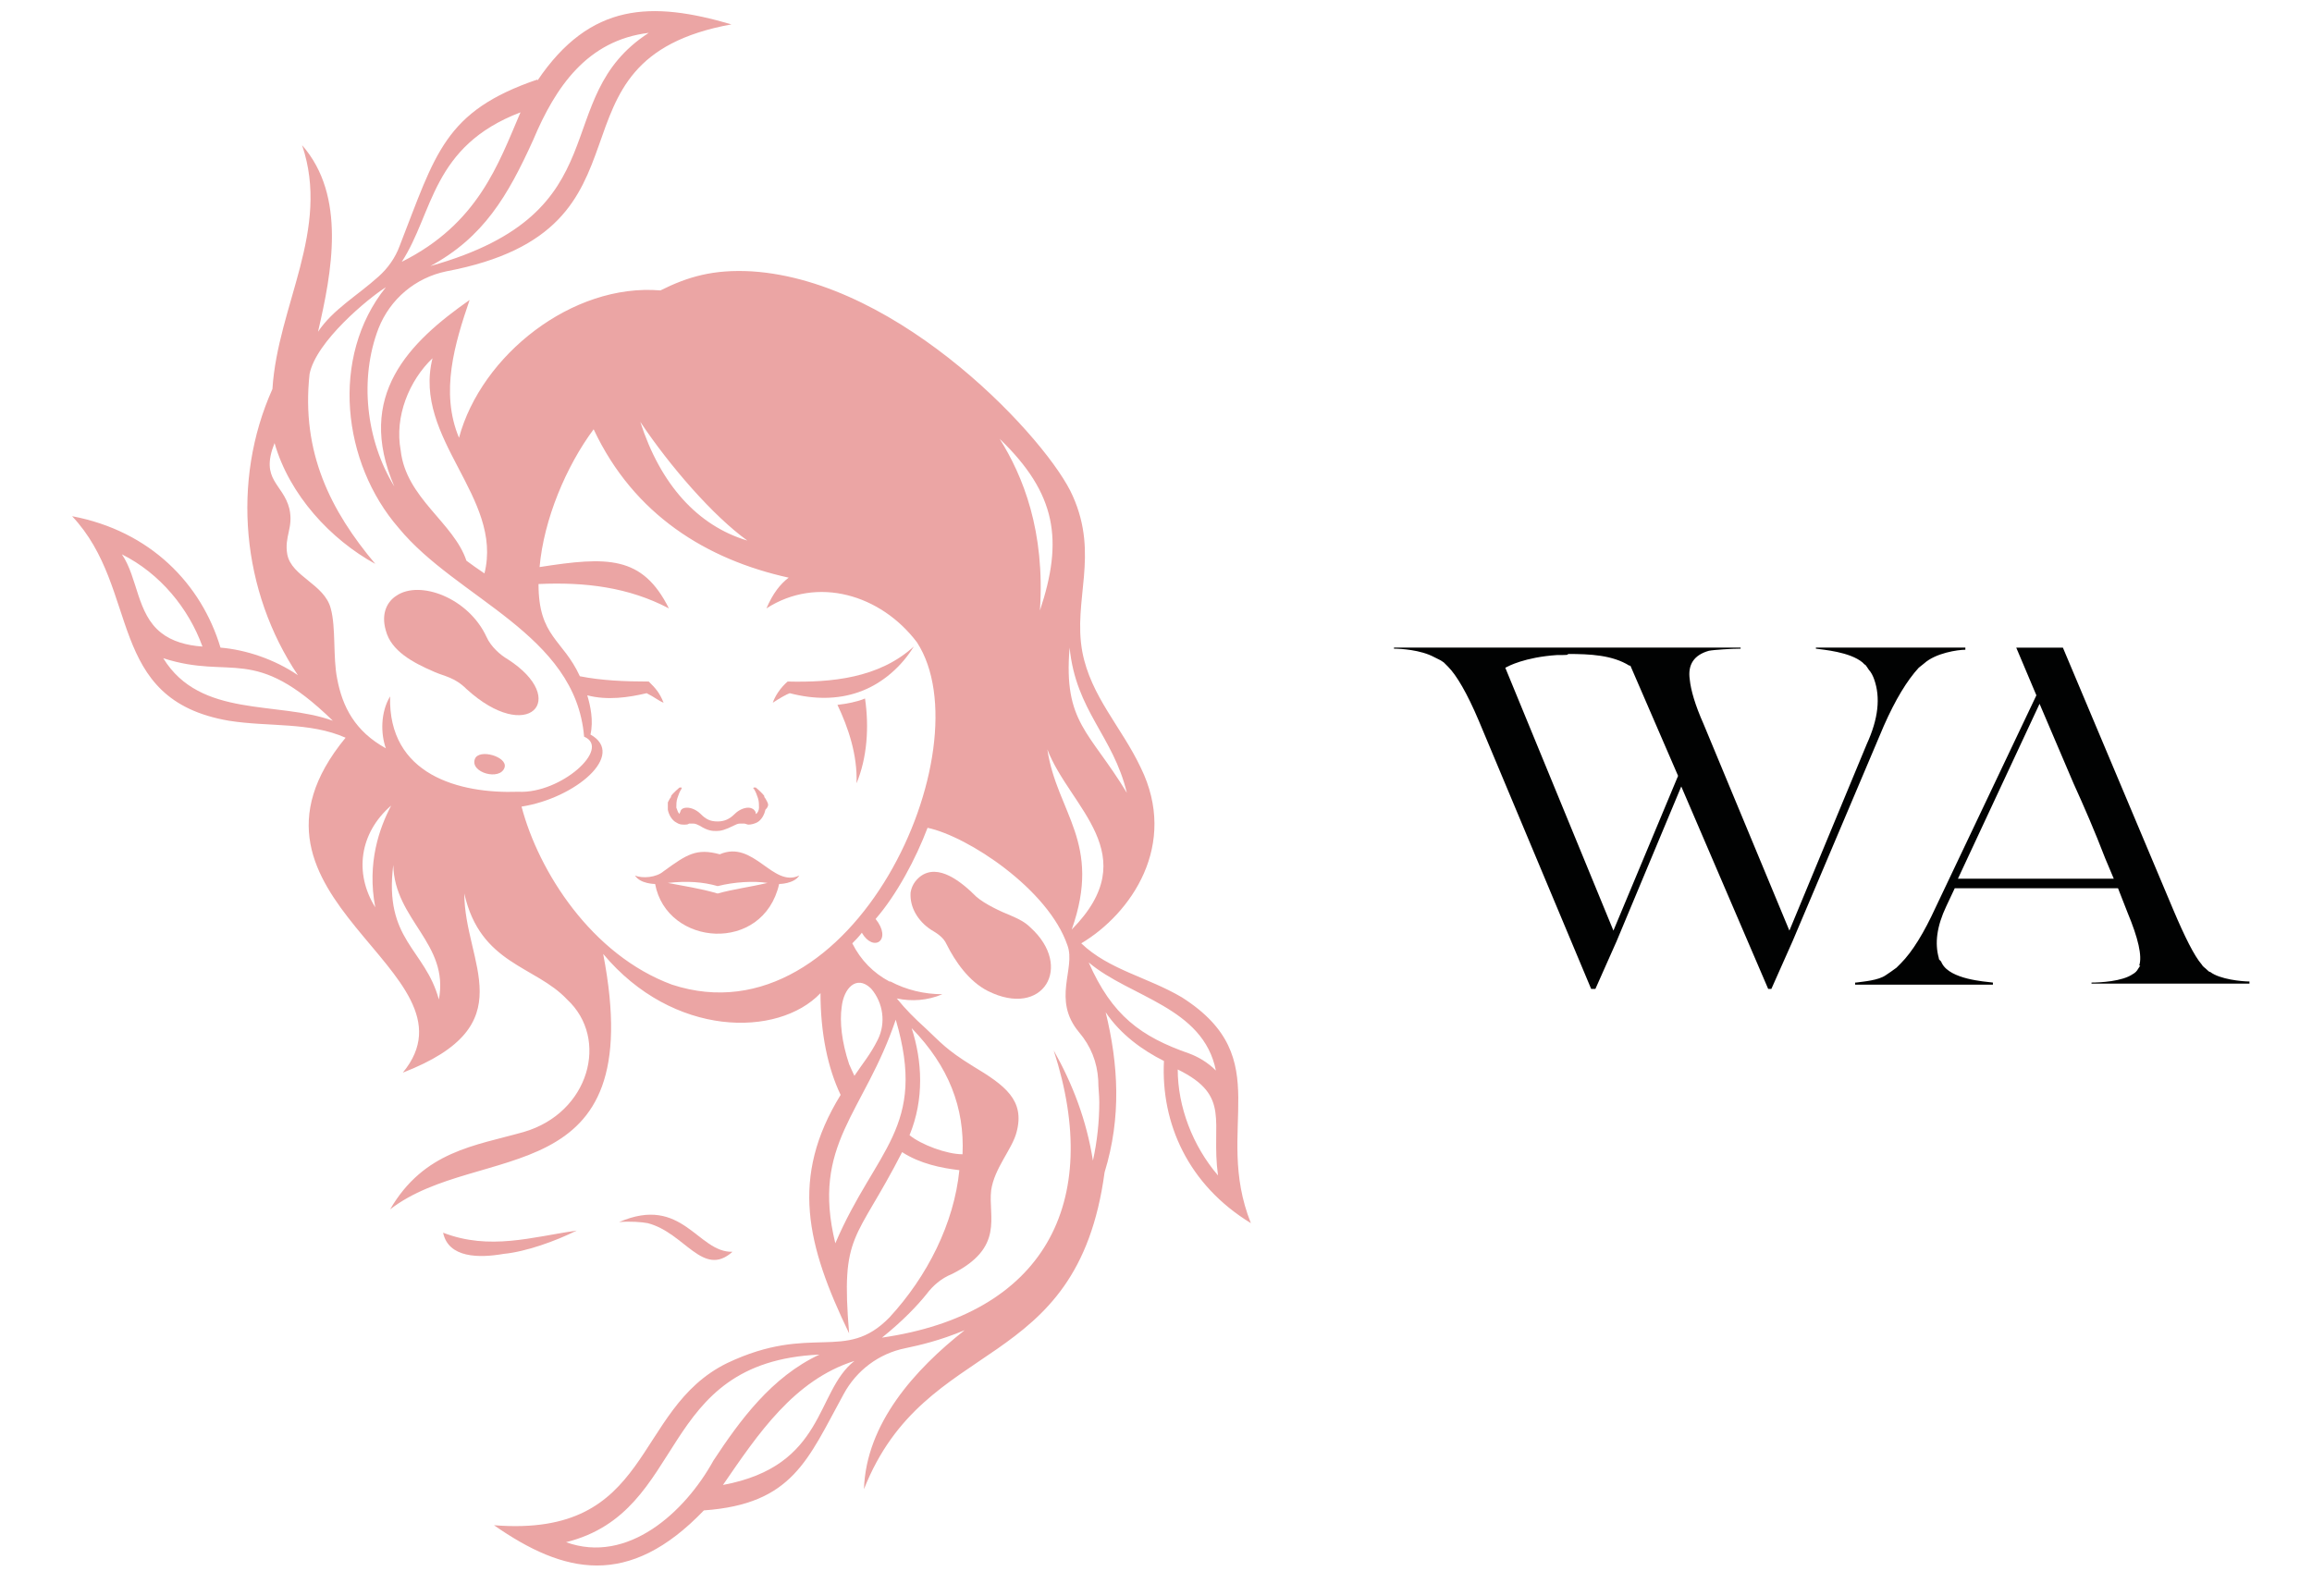 <?xml version="1.0" encoding="UTF-8"?> <!-- Generator: Adobe Illustrator 23.0.1, SVG Export Plug-In . SVG Version: 6.00 Build 0) --> <svg xmlns="http://www.w3.org/2000/svg" xmlns:xlink="http://www.w3.org/1999/xlink" id="Слой_1" x="0px" y="0px" viewBox="0 0 218.1 150.6" style="enable-background:new 0 0 218.1 150.6;" xml:space="preserve"> <style type="text/css"> .st0{fill:none;} .st1{fill:#EBA5A4;} .st2{fill:#010202;} </style> <path class="st0" d="M142.1,63.4l1.2-0.5C142.5,63.2,142.1,63.4,142.1,63.4z"></path> <g> <path class="st1" d="M69.1,118.1c-3.3,0.1-4.7-5.4-10.7-2.8c1-0.1,2.2,0,2.7,0.1C64.6,116.3,66.3,120.6,69.1,118.1"></path> <path class="st1" d="M111.5,94.1c-3.2-1.9-6.9-2.6-9.5-5.1c4.7-2.8,9.2-9.3,5.6-16.6c-1.8-3.8-4.7-6.7-5.5-10.9 c-0.9-4.9,1.6-9.1-0.9-14.7C99,41.7,85.1,26.5,70.9,25.6c-3.6-0.2-6,0.5-8.6,1.8c-8.3-0.7-16.9,6.1-19,13.9c-1.8-4.3-0.4-8.9,1-13 c-5.7,4-10.8,9-7.1,17.6c-2.7-4.4-3.3-10.2-1.5-14.9c1.1-2.8,3.5-4.8,6.4-5.4c21.2-4,8.2-19.9,26.9-23.3 c-7.5-2.2-13.3-2.1-18.3,5.3l0-0.1c-8.8,3-9.6,7-13,15.7c-0.4,1.1-1.1,2.1-2,2.9c-2,1.8-4.3,3.1-5.7,5.2c1.3-5.6,2.7-12.8-1.5-17.6 c2.7,8-2.3,15.1-2.8,23c-3.9,8.7-2.9,19.1,2.4,27c-2.2-1.5-4.9-2.4-7.3-2.6c-1.8-6-6.6-11-14-12.4C13.3,55.6,9.9,66,21.6,68 c3.8,0.6,7.6,0.1,11,1.6c-12.5,15.2,13.3,22,5.4,31.6c11.6-4.5,5.8-10.3,5.8-16.9c1.5,6.7,6.7,6.8,9.7,10c4,3.7,2.1,10.7-4.1,12.5 c-4.6,1.3-9.4,1.8-12.6,7.3c8.4-6.5,24.5-1.3,20.1-24.1c6.6,7.9,16.5,7.9,20.5,3.7c0,3.8,0.7,7.1,1.9,9.6 c-4.8,7.8-3.2,14.2,0.8,22.5c-0.8-9.6,0.6-8.5,5-17.1c1.7,1.1,3.7,1.5,5.4,1.7c-0.5,5-3,10-6.6,13.9c-4.2,4.3-7.3,0.5-15.3,4.3 c-9,4.4-6.9,16.5-22,15.3c6.6,4.6,12.7,6,19.8-1.4c8.4-0.6,9.8-4.8,13.2-11c1.2-2.2,3.3-3.8,5.8-4.3c1.4-0.3,3.2-0.7,5.6-1.7 c-4.7,3.7-9.3,8.8-9.5,15c5.8-14.7,20.1-10.6,22.7-29.9c1.6-5.2,1.3-10.2,0.1-15.1c1.4,2.1,3.5,3.6,5.5,4.6 c-0.3,5.9,2.3,11.7,8.2,15.3C114.4,106.4,120.6,99.9,111.5,94.1 M61.2,3.1c-9.6,6.2-2.4,16.9-20.6,22c5-2.7,7.3-6.6,9.7-11.9 C52.4,8.2,55.4,3.8,61.2,3.1 M49.1,10.6c-2.1,4.9-4,10.5-11.2,14.1C40.9,20.1,40.7,13.8,49.1,10.6 M53.4,145.5 c11.6-2.9,8.4-17,23.9-17.7c-4.5,2.1-7.5,6.2-10,10C64.6,142.7,59.2,147.6,53.4,145.5 M68.2,140.1c3.3-4.8,6.7-9.9,12.4-11.7 C76.9,131.3,77.9,138.3,68.2,140.1 M101.1,87.7c2.9-8.2-1.4-11-2.3-17C100.9,76.2,108.1,80.6,101.1,87.7 M100.9,61.1 c0.6,6,4.1,8.3,5.4,13.7C102.8,69,100.3,68.2,100.9,61.1 M98.1,57.6c0.5-7.5-1.6-12.7-3.8-16.2C99.7,46.6,100.3,51,98.1,57.6 M70.5,51c-4.7-1.4-8.2-5.3-10.1-11.2C63.2,44,67.3,48.7,70.5,51 M40.8,33.8c-1.9,7.6,6.7,13.1,4.9,20.3c-0.6-0.4-1.3-0.9-1.7-1.2 c-1.2-3.6-5.7-5.9-6.2-10.4C37.2,39.3,38.6,35.9,40.8,33.8 M11.5,52.3c3.6,1.8,6.3,5.1,7.6,8.7c-1.5-0.1-2.9-0.5-3.9-1.3 C12.9,57.9,13,54.5,11.5,52.3 M15.4,62.1c6.5,2.1,8.5-1.4,16,5.9C26.2,66.1,18.9,67.8,15.4,62.1 M35.4,85.6c-2-3.2-1.5-7,1.5-9.6 C35.8,78.1,34.6,81.4,35.4,85.6 M41.4,94.3c-1.3-4.8-5.2-5.6-4.3-12.7C37.2,86.8,42.4,89,41.4,94.3 M48.9,74.7 c-5.6,0.2-12.3-1.6-12.1-9c-0.9,1.5-0.9,3.5-0.4,4.9c-2.9-1.6-4.1-3.9-4.6-6.6c-0.4-2-0.1-4.8-0.6-6.6c-0.6-2.3-3.7-3-4.1-5.1 c-0.3-1.7,0.6-2.5,0.2-4.3c-0.6-2.4-2.8-2.7-1.4-6.2c1.4,4.9,5.3,9.1,9.5,11.4c-4.2-5-7-10.5-6.2-17.9c0.6-3.1,5.6-7.2,7.2-8.2 c-5.3,6.6-4.1,16.6,1.2,22.7c5.5,6.7,16.7,10,17.5,19.7C57.7,70.6,52.9,74.9,48.9,74.7 M63.4,92.9c-7.6-2.8-12.6-10.7-14.2-16.8 c5.1-0.8,9.9-4.9,6.5-6.8c0.3-1.3,0-2.7-0.3-3.7c1.9,0.5,3.9,0.2,5.6-0.2c0.8,0.4,1.1,0.7,1.6,0.9c-0.4-1-0.8-1.4-1.4-2 c-2.3,0-4.5-0.1-6.5-0.5c-1.6-3.5-3.9-3.7-3.9-8.7c4.4-0.2,8.5,0.3,12.3,2.3c-2.5-5-5.8-4.9-12.2-3.9c0.4-4.5,2.5-9.5,5.1-13 c3.8,8.1,10.7,12.3,18.4,14c-0.8,0.6-1.5,1.5-2.1,2.9c4.8-3.1,10.8-1.3,14.2,3.2C93,70.6,80.5,98.5,63.4,92.9 M79.4,95 c0.2-1.8,1.4-3,2.7-1.8c0,0,0,0,0.1,0.1c1.1,1.3,1.4,3.2,0.6,4.8c-0.7,1.4-1.4,2.2-2.2,3.4c-0.2-0.4-0.4-0.9-0.5-1.1 C79.4,98.3,79.2,96.4,79.4,95 M78.8,117.3c-2.3-9.4,2.7-12.2,5.7-21.1C87.5,106.4,82.6,108.4,78.8,117.3 M85.8,107.1 c1.4-3.4,1.2-7,0.2-10.1c3.5,3.6,5,7.5,4.8,11.9C89.3,108.9,86.9,108,85.8,107.1 M103.1,109.5c-0.6-3.8-1.9-7.2-3.7-10.4 c4.7,14.5-1,24.9-16.2,27.1c2-1.6,3.4-3.1,4.2-4.1c0.6-0.8,1.4-1.5,2.4-1.9c5-2.5,3.4-5.4,3.7-7.9c0.3-2.1,2-3.9,2.4-5.5 c0.8-3-1.1-4.4-4.1-6.2c-2.6-1.6-3.1-2.3-4.5-3.6c-1-0.9-1.9-1.8-2.7-2.8c1.4,0.3,2.9,0.2,4.3-0.4c-1.7,0-3.4-0.4-4.9-1.2l-0.1,0 c-1.5-0.8-2.7-2-3.5-3.6c0.3-0.3,0.6-0.6,0.9-1c1.1,1.9,2.9,0.7,1.3-1.3c2-2.3,3.8-5.7,4.9-8.6c3.8,0.8,11.4,5.8,13.2,11.1 c0.8,2.2-1.5,5.1,1.1,8.2c1.1,1.3,1.7,2.8,1.8,4.5c0,0.7,0.1,1.4,0.1,2.1C103.7,105.8,103.5,107.7,103.1,109.5 M102.7,90.8 c3.9,3.3,10.8,4.2,12,10.2c-0.8-0.8-1.7-1.3-2.5-1.6C107.6,97.8,104.9,95.8,102.7,90.8 M111.1,100.9c5.1,2.5,3.1,4.9,3.8,10 C112.5,108.1,111.1,104.4,111.1,100.9"></path> <path class="st1" d="M54.4,116.1c-4.2,0.6-8.2,1.9-12.6,0.2c0.5,2.4,3.4,2.4,5.7,2C49.6,118.1,52.4,117.1,54.4,116.1"></path> <path class="st1" d="M67.9,80.6c-2.2-0.6-3.1,0-5.3,1.6c-0.7,0.6-2,0.7-2.7,0.4c0.5,0.8,1.9,0.8,1.9,0.8c1.1,5.9,10.2,6.6,11.7,0 c0,0,1.4,0,1.9-0.8C72.9,83.8,71.1,79.2,67.9,80.6 M67.7,84.3c-1.7-0.5-3.2-0.7-4.7-1c1.8-0.2,3.3-0.1,4.7,0.3 c1.6-0.4,3.4-0.5,4.7-0.3C70.7,83.7,69.1,83.9,67.7,84.3"></path> <path class="st1" d="M97.2,87.5c-0.5-0.5-1.1-0.8-1.8-1.1c-1-0.4-2.5-1.1-3.3-1.8c-1.4-1.4-3.6-3.2-5.3-1.9 c-0.5,0.4-0.8,0.9-0.9,1.5c-0.1,1.4,0.7,2.7,1.9,3.5c0.5,0.3,1.2,0.7,1.5,1.4c0.8,1.6,2.1,3.5,3.9,4.4 C98.4,96.1,101.3,91.2,97.2,87.5"></path> <path class="st1" d="M44.8,71.6c-0.5,1.3,2.4,2.1,2.8,0.8C47.9,71.4,45.2,70.6,44.8,71.6"></path> <path class="st1" d="M47.9,62.2c-0.7-0.4-1.6-1.2-2-2.1c-1.7-3.7-6.3-5.4-8.5-3.9c-0.8,0.5-1.5,1.6-1,3.3c0.5,1.9,2.5,3,4.6,3.9 c0.9,0.4,1.9,0.5,3,1.6C49.8,70.3,53.8,66,47.9,62.2"></path> <path class="st1" d="M86.2,61c-3.3,3-7.8,3.4-11.9,3.3c-0.7,0.6-1.2,1.4-1.4,2c0.6-0.4,1.3-0.8,1.6-0.9c2.3,0.6,4.5,0.6,6.5-0.1 C83.3,64.5,85.1,62.8,86.2,61"></path> <path class="st1" d="M80.8,73.9c1-2.4,1.2-5.3,0.8-8c-0.7,0.3-1.7,0.5-2.6,0.6C80,68.6,80.9,71.2,80.8,73.9"></path> <path class="st1" d="M72.4,75.7c-0.1-0.2-0.2-0.4-0.3-0.5l0-0.1c-0.2-0.3-0.8-0.8-0.8-0.8c0,0,0,0-0.1,0c0,0-0.1,0-0.1,0 c0,0-0.1,0.1,0,0.1c0.2,0.3,0.3,0.6,0.4,0.9c0.1,0.3,0.1,0.6,0.1,0.9c0,0.2-0.1,0.5-0.3,0.6c0-0.1,0-0.2-0.1-0.3 c-0.1-0.2-0.4-0.3-0.6-0.3c-0.4,0-0.9,0.2-1.3,0.6c-0.5,0.5-1,0.7-1.6,0.7c-0.7,0-1.1-0.2-1.6-0.7c-0.4-0.4-0.9-0.6-1.3-0.6 c-0.3,0-0.5,0.1-0.6,0.3c0,0.1-0.1,0.2-0.1,0.3c-0.2-0.2-0.2-0.4-0.3-0.6c0-0.3,0-0.6,0.1-0.9c0.1-0.3,0.2-0.6,0.4-0.9 c0-0.1,0-0.1,0-0.1c0,0,0,0-0.1,0c0,0-0.1,0-0.1,0c0,0-0.6,0.5-0.8,0.8l0,0.1c-0.1,0.1-0.2,0.3-0.3,0.5C63,75.9,63,76.1,63,76.4 c0.1,0.5,0.4,1,0.8,1.2c0.3,0.2,0.5,0.2,0.8,0.2c0.1,0,0.3,0,0.4-0.1c0,0,0,0,0,0c0,0,0.1,0,0.1,0c0.1,0,0.2,0,0.3,0 c0.2,0,0.4,0.1,0.6,0.2c0.8,0.5,1.2,0.5,1.6,0.5c0.4,0,0.8-0.1,1.6-0.5c0.2-0.1,0.4-0.2,0.6-0.2c0.1,0,0.2,0,0.3,0c0,0,0.1,0,0.1,0 c0,0,0,0,0,0c0.1,0,0.3,0.1,0.4,0.1c0.3,0,0.6-0.1,0.8-0.2c0.4-0.2,0.7-0.7,0.8-1.2C72.5,76.1,72.5,75.9,72.4,75.7"></path> </g> <path class="st2" d="M166.8,93.3l-8.2-19.1l-6.1,14.6l-2,4.5h-0.4L139.5,68c-1.1-2.6-2.1-4.3-2.9-5.1c-0.1-0.1-0.2-0.2-0.4-0.4l0,0 l-0.3-0.2c-0.2-0.1-0.4-0.2-0.6-0.3c-1.3-0.7-3.2-0.8-3.8-0.8v-0.1h5l0.8,0l10.2,0h16.7v0.1c-0.8,0-2.5,0.1-3,0.2 c-1.4,0.4-2,1.3-1.8,2.7c0.1,1,0.5,2.4,1.3,4.2l8.1,19.5l7.3-17.6c1.1-2.4,1.3-4.4,0.7-6.1c-0.1-0.3-0.3-0.7-0.5-0.9l0,0l-0.2-0.3 c-0.1-0.1-0.1-0.2-0.2-0.2c-0.1-0.1-0.1-0.1-0.2-0.2c-1.2-1-3.7-1.2-4.4-1.3v-0.1h14.1v0.2c-0.7,0-2.8,0.3-3.9,1.3L181,63l0,0 c-1.1,1.2-2.2,3-3.3,5.5l-8.6,20.3l-2,4.5H166.8z M147.4,61.8l-0.5,0c-3.1,0.2-4.7,1.1-4.7,1.1l-0.2,0.1l10.2,24.8l6.1-14.6 l-4.5-10.4l-0.1,0c-1.6-1-3.7-1.1-5.8-1.1h0C148,61.8,147.6,61.8,147.4,61.8z"></path> <path class="st2" d="M197.3,92.8v-0.1c0.8,0,2.9-0.1,3.9-0.8c0.2-0.1,0.4-0.3,0.5-0.5l0.2-0.3l-0.1,0c0,0,0,0,0,0 c0.3-0.9-0.1-2.6-1.1-5l-0.9-2.3h-15.4l-0.8,1.7c-0.9,1.9-1.1,3.5-0.7,4.9c0,0,0,0,0,0c0,0.1,0,0.1,0.1,0.2l0.1,0.1 c0,0,0.1,0.2,0.1,0.2c0.8,1.5,4,1.7,4.8,1.8v0.2H175l0-0.2c0,0,0.1,0,0.1,0c0.7-0.1,2.1-0.2,2.8-0.7c0.3-0.2,0.6-0.4,1-0.7l0.4-0.4 h0c1.1-1.1,2.2-2.9,3.3-5.3l9.5-20l-1.9-4.5h4.4L205,85.8c1.1,2.6,2,4.4,2.7,5.2c0.1,0.2,0.3,0.3,0.5,0.5c0.1,0.1,0.2,0.2,0.3,0.2 c0.9,0.7,3,0.9,3.7,0.9v0.2L197.3,92.8z M184.7,82.9h14.7l-0.8-1.9c-1-2.6-2-4.9-3-7.1l-3.2-7.5L184.7,82.9z"></path> </svg> 